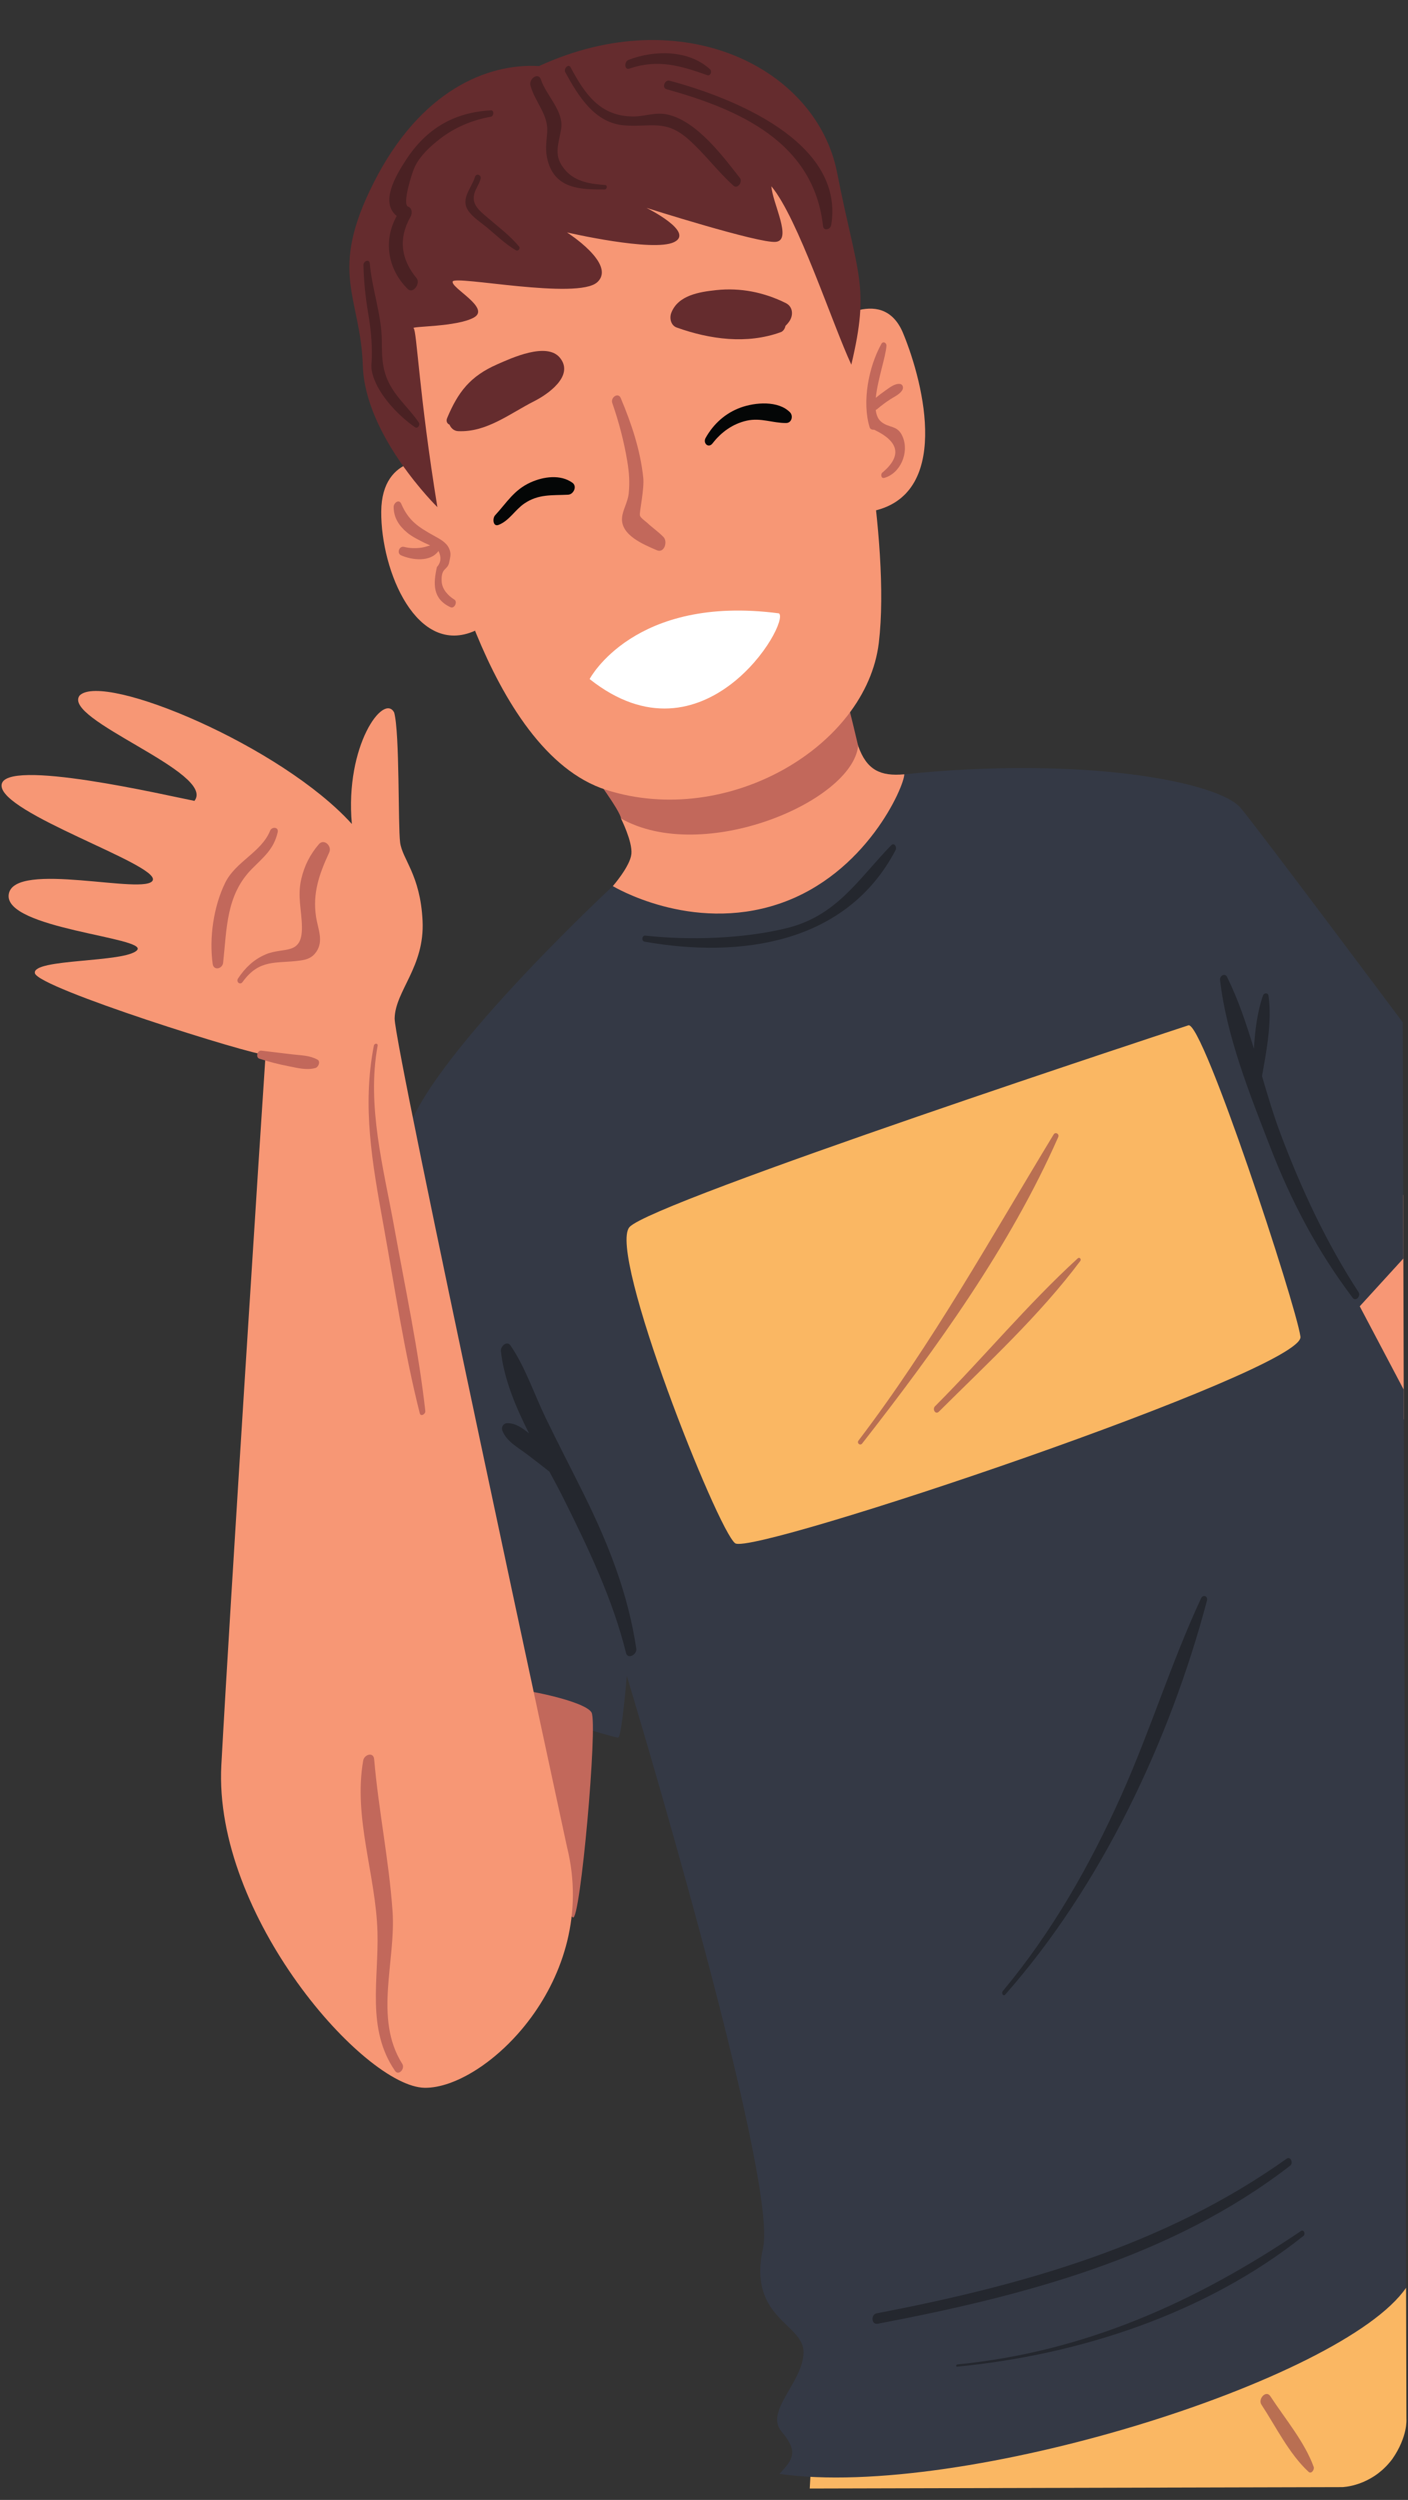 <?xml version="1.0" encoding="UTF-8"?><svg xmlns="http://www.w3.org/2000/svg" xmlns:xlink="http://www.w3.org/1999/xlink" height="2933.5" preserveAspectRatio="xMidYMid meet" version="1.0" viewBox="348.9 80.2 1652.9 2933.5" width="1652.9" zoomAndPan="magnify"><rect x="348.9" y="80.2" width="1652.9" height="2933.5" fill="#333333" stroke="none"/><g><g id="change1_1"><path d="M 1302.586 2942.77 C 1302.598 2946.961 1299.48 3000.301 1299.48 3000.301 L 1924.535 2998.66 C 1924.535 2998.66 1959.035 2998.172 1983.367 2965.73 C 2001.809 2939.219 1999.945 2918.699 1999.945 2918.699 L 1999.539 2764.77 L 1302.586 2942.77" fill="#fab763"/></g><g id="change2_1"><path d="M 1996.18 1482.309 L 1996.863 1745.859 C 1996.863 1745.859 1921.582 1699.883 1916.719 1621.539 C 1911.844 1543.172 1996.18 1482.309 1996.18 1482.309" fill="#f79775"/></g><g id="change3_1"><path d="M 1068.309 1119.977 C 1068.309 1119.977 840.211 1331.688 824.508 1418.223 C 808.805 1504.75 867.23 2056.23 867.23 2056.23 C 867.23 2056.23 1070.469 2120.531 1074.66 2119.121 C 1078.859 2117.711 1084.738 2046.789 1084.738 2046.789 C 1084.738 2046.789 1263.07 2634.852 1244.629 2718.238 C 1226.191 2801.629 1293.367 2806.43 1292.219 2841.262 C 1291.07 2876.09 1246.379 2909.789 1266.34 2933.379 C 1286.293 2956.961 1280.109 2965.84 1263.98 2983.141 C 1478.016 3013.672 1924.941 2873.18 1999.539 2764.77 C 1999.551 2767.262 1996.781 1710.887 1996.781 1710.887 L 1945.145 1613.062 L 1996.371 1556.945 L 1995.637 1279.875 C 1995.637 1279.875 1830.82 1059.195 1805.551 1028.488 C 1780.281 997.754 1621.824 966.934 1410.5 988.773 C 1305.641 1082.031 1068.309 1119.977 1068.309 1119.977" fill="#343945"/></g><g id="change2_2"><path d="M 1077.898 1040.656 C 1077.898 1040.656 1091.488 1067.672 1090.129 1082.133 C 1088.77 1096.609 1068.309 1119.984 1068.309 1119.984 C 1068.309 1119.984 1159.719 1175.402 1262.879 1140.922 C 1366.027 1106.441 1410.531 1002.461 1410.492 988.785 C 1382.512 991.344 1366.332 983.914 1356.297 955.336 C 1346.273 926.754 1077.898 1040.656 1077.898 1040.656" fill="#f79775"/></g><g id="change4_1"><path d="M 1041.359 983.535 C 1041.359 983.535 1077.867 1032.566 1077.898 1040.656 C 1174.438 1095.133 1349.445 1020.828 1356.293 955.332 C 1350.004 927.984 1339.332 886.348 1339.332 886.348 L 1041.359 983.535" fill="#c2685b"/></g><g id="change2_3"><path d="M 1317.082 464.086 C 1317.082 464.086 1384.113 410.68 1409.145 471.312 C 1434.184 531.949 1465.621 662.734 1371.133 680.383 C 1332.473 641.922 1317.082 464.086 1317.082 464.086" fill="#f79775"/></g><g id="change2_4"><path d="M 860.977 620.148 C 860.977 620.148 796.887 610.371 796.453 680.652 C 796.012 750.934 838.508 850.977 906.562 820.305 C 916.711 764.922 860.977 620.148 860.977 620.148" fill="#f79775"/></g><g id="change2_5"><path d="M 862.363 675.277 C 862.363 675.277 918.344 961.773 1060.645 1007.102 C 1202.941 1052.449 1365.953 955.926 1380.562 834.598 C 1395.164 713.289 1349.293 503.801 1349.293 503.801 C 1349.293 503.801 1330.723 172.359 1151.922 197.078 C 973.125 221.816 842.559 238.02 815.84 366.824 C 789.125 495.645 862.363 675.277 862.363 675.277" fill="#f79775"/></g><g id="change5_1"><path d="M 862.363 675.293 C 862.363 675.293 777.559 592.246 774.855 509.613 C 772.152 426.961 733.523 400.953 787.973 293.832 C 842.422 186.711 920.703 154.164 981.664 157.727 C 1150.629 80.164 1307.57 160.613 1331.531 282.438 C 1355.48 404.285 1370.43 414.746 1348.289 508.109 C 1325.77 459.652 1285.641 336.055 1254.449 298.812 C 1255.742 318.715 1279.492 362.008 1259.59 364.016 C 1239.699 366.023 1107.73 324.086 1107.73 324.086 C 1107.73 324.086 1165.031 352.355 1140.18 364.34 C 1115.332 376.305 1014.52 352.945 1014.52 352.945 C 1014.52 352.945 1073.043 390.098 1050.102 411.305 C 1027.16 432.516 882.797 403.031 880.328 410.52 C 877.859 417.988 925.188 441.488 905.316 452.738 C 885.441 463.988 830.711 462.879 834.445 465.367 C 838.184 467.84 840.871 543.488 862.363 675.293" fill="#652c2e"/></g><g id="change5_2"><path d="M 1006.41 500.25 C 991.039 480.934 949.09 500.469 932.488 507.777 C 900.965 521.625 886.641 540.078 873.727 570.984 C 872.254 574.508 873.957 577.492 876.574 578.48 C 878.324 582.621 881.891 585.914 886.613 586.133 C 920.195 587.754 947.543 565.328 976.195 550.879 C 991.418 543.199 1023.309 521.516 1006.41 500.25" fill="#652c2e"/></g><g id="change5_3"><path d="M 1271.32 435.809 C 1245.828 423.168 1218.039 417.559 1189.641 420.633 C 1169.777 422.77 1144.68 426.699 1136.879 447.52 C 1134.578 453.633 1136.527 462.094 1143.227 464.5 C 1182.238 478.477 1225.867 484.418 1265.598 469.922 C 1268.418 468.891 1270.43 465.691 1270.988 462.539 C 1272.867 460.762 1274.629 458.781 1276.098 456.359 C 1280.539 449.039 1279.316 439.785 1271.32 435.809" fill="#652c2e"/></g><g id="change4_2"><path d="M 1127.703 710.258 C 1121.672 704.129 1114.844 699.496 1108.672 693.703 C 1105.082 690.609 1099.992 687.242 1100.09 684.418 C 1099.57 680.223 1105.402 653.707 1104.043 640.773 C 1100.613 608.223 1090.25 577.344 1077.621 547.34 C 1074.543 540.035 1065.449 546.707 1067.66 553.047 C 1075.422 575.336 1081.461 598.305 1085.312 621.609 C 1087.453 634.555 1088.293 645.875 1086.98 659.082 C 1085.961 669.48 1079.941 678.246 1079.141 687.738 C 1077.43 708.16 1104.172 719.012 1119.953 725.848 C 1128.902 729.727 1132.992 715.629 1127.703 710.258" fill="#c2685b"/></g><g id="change6_1"><path d="M 1020.961 646.73 C 1006.91 636.566 986.961 639.438 971.871 646.223 C 952.242 655.051 943.867 669.988 930.07 684.922 C 926.949 688.301 927.398 698.77 934.25 696.102 C 946.703 691.258 953.43 678.555 964.355 671.09 C 981.055 659.676 996.984 661.664 1015.922 660.691 C 1022.18 660.375 1026.75 650.918 1020.961 646.73" fill="#040606"/></g><g id="change6_2"><path d="M 1276.359 564.078 C 1262.641 549.996 1235.348 552.234 1218.289 558.473 C 1200.371 565.027 1186.551 577.547 1177.25 594.066 C 1173.738 600.32 1180.621 606.66 1185.43 600.426 C 1195.531 587.285 1209.199 577.457 1225.52 573.82 C 1242.219 570.121 1255.719 576.707 1271.852 576.57 C 1278.32 576.512 1280.391 568.227 1276.359 564.078" fill="#040606"/></g><g id="change7_1"><path d="M 1041.078 877.02 C 1041.078 877.02 1093.059 777.527 1263.379 799.941 C 1276.938 811.098 1175.238 983.496 1041.078 877.02" fill="#fff"/></g><g id="change4_3"><path d="M 882.27 783.773 C 874.934 779.203 867.82 771.684 867.367 762.359 C 866.559 745.703 874.391 749.883 876.297 739.773 C 877.461 733.629 878.883 730.074 876.199 723.973 C 872.91 716.469 865.195 712.688 858.457 708.918 C 840.316 698.809 828.605 691.504 819.961 671.422 C 817.336 665.336 810.992 670.305 811.016 675.102 C 811.086 687.594 817.223 697.133 826.727 705.066 C 832.98 710.293 840.27 713.59 847.426 717.301 C 849.613 718.203 851.758 719.203 853.883 720.234 C 850.715 721.051 847.574 722.199 844.375 722.699 C 837.469 723.801 830.031 723.688 823.258 721.926 C 817.605 720.438 814.305 729.387 819.695 731.793 C 832.586 737.551 854.277 740.086 863.621 726.738 C 867.234 733.914 866.656 740.246 861.785 745.66 C 857.527 765.051 856.441 782.84 877.809 792.754 C 882.379 794.871 886.383 786.32 882.27 783.773" fill="#c2685b"/></g><g id="change4_4"><path d="M 1408.57 592.68 C 1402.504 578.363 1392.773 583.188 1383.051 574.84 C 1379.484 571.777 1377.672 566.984 1376.953 561.234 C 1377.461 560.988 1377.98 560.785 1378.512 560.34 C 1383.48 556.133 1388.664 552.223 1394.133 548.699 C 1399.012 545.574 1404.84 543.102 1408.043 538.125 C 1409.824 535.371 1408.941 531.09 1405.273 530.719 C 1399.141 530.086 1392.941 535.234 1388.145 538.559 C 1384.305 541.199 1380.633 544.074 1377.023 547.027 C 1379.223 525.215 1388.934 498.055 1389.543 485.812 C 1389.711 482.426 1385.543 480.199 1383.613 483.676 C 1368.562 510.652 1360.672 551.68 1369.781 581.562 C 1370.512 583.945 1372.832 584.672 1375.02 584.406 C 1404.363 598.352 1407.812 614.969 1385.352 634.277 C 1382.332 635.793 1382.961 642.102 1386.953 640.988 C 1405.922 635.699 1416.461 611.273 1408.57 592.68" fill="#c2685b"/></g><g id="change8_1"><path d="M 925.199 209.695 C 881.602 211.973 849.082 231.504 825.332 268.09 C 813.551 286.254 794.73 317.703 814.637 333.641 C 798.727 362.18 803.711 395.613 827.477 419.273 C 833.801 425.574 842.922 412.648 837.934 406.621 C 819.828 384.727 816.16 360.398 830.727 334.789 C 832.984 330.816 833.031 324.43 827.891 322.582 C 820.848 320.016 832.457 283 835.727 276.172 C 842.07 262.918 853.859 252.066 865.211 243.266 C 882.871 229.586 903.242 221.078 925.18 217.176 C 928.676 216.559 929.289 209.488 925.199 209.695" fill="#4a2123"/></g><g id="change8_2"><path d="M 958.238 369.453 C 947.668 356.75 933.898 346.434 921.402 335.68 C 912.41 327.945 902.348 320.695 905.676 307.625 C 907.18 301.727 911.402 296.375 913.059 290.324 C 914.422 285.371 907.973 282.871 906.441 287.938 C 902.531 300.859 889.457 313.227 898.242 326.895 C 903.535 335.129 913.957 341.582 921.293 347.75 C 931.973 356.719 942.523 366.852 954.562 373.902 C 957.133 375.422 960.156 371.77 958.238 369.453" fill="#4a2123"/></g><g id="change8_3"><path d="M 1059.254 297.289 C 1042.621 296.125 1025.152 293.738 1013.273 280.711 C 997.668 263.59 1004.512 250.719 1007.633 231.633 C 1011.07 210.602 990.289 192.594 983.938 173.633 C 980.812 164.289 969.418 172.832 971.633 180.66 C 977.312 200.734 992.801 214.582 991.262 235.531 C 990.367 247.656 988.574 256.859 992.043 269.297 C 1001.051 301.621 1029.742 302.719 1058.633 302.559 C 1061.512 302.543 1062.395 297.496 1059.254 297.289" fill="#4a2123"/></g><g id="change8_4"><path d="M 1217.508 289.074 C 1197.277 263.203 1166.816 222.215 1132.508 214.586 C 1118.297 211.426 1106.797 216.801 1092.758 216.855 C 1053.18 217.027 1035.449 190.336 1018.699 159.105 C 1016.199 154.445 1010.246 160.852 1012.527 165.023 C 1028.059 193.375 1047.289 224.848 1082.117 227.348 C 1113.398 229.582 1130.027 219.98 1156.879 243.512 C 1175.969 260.254 1191.059 281.184 1210.008 298.152 C 1214.855 302.5 1220.926 293.441 1217.508 289.074" fill="#4a2123"/></g><g id="change8_5"><path d="M 1134.91 174.895 C 1129.219 173.367 1125.609 183.289 1131.309 184.867 C 1217.09 208.711 1304.07 247.207 1315.07 345.254 C 1315.82 351.949 1323.84 349.539 1324.707 344.145 C 1340.609 246.359 1208.02 194.422 1134.91 174.895" fill="#4a2123"/></g><g id="change8_6"><path d="M 1182.5 161.578 C 1157.32 138.387 1116.84 138.809 1086.668 150.5 C 1081.52 152.504 1081.652 162.789 1087.84 160.668 C 1120.898 149.359 1147.688 157.172 1179.109 168.41 C 1182.961 169.777 1185.09 163.969 1182.5 161.578" fill="#4a2123"/></g><g id="change8_7"><path d="M 840.555 575.965 C 832 563.332 820.812 553.012 812.117 540.555 C 797.125 519.047 797.355 502.402 797.098 478.824 C 796.781 449.785 785.543 418.918 783.008 389.336 C 782.516 383.621 775.449 386.512 775.57 391.277 C 776.047 410.043 777.793 428.035 780.91 446.527 C 784.047 465.18 785.715 480.59 785.406 499.078 C 785.301 505.164 784.27 509.496 785.398 515.453 C 790.16 540.605 815.684 567.441 836.012 581.473 C 839.293 583.734 842.469 578.789 840.555 575.965" fill="#4a2123"/></g><g id="change4_5"><path d="M 1021.5 2330.219 C 1030.07 2335.398 1050.828 2103.07 1043.328 2089.691 C 1035.828 2076.309 963.027 2061.57 944.367 2061.621 C 925.711 2061.672 997.141 2315.48 1021.5 2330.219" fill="#c2685b"/></g><g id="change2_6"><path d="M 1014.508 2247.402 C 1014.508 2247.402 811.535 1307.559 812.191 1275.211 C 812.852 1242.863 847.605 1214.789 844.977 1160.684 C 842.344 1106.578 821.152 1088.602 818.613 1068.711 C 816.074 1048.812 818.203 939.961 811.648 916.348 C 799.492 892.746 753.633 955.062 761.957 1047.086 C 678.996 955.258 471.039 868.727 442.504 896.172 C 420.184 924.219 603.203 986.73 577.168 1019.98 C 546.676 1014.07 352.512 968.555 350.73 1001.52 C 348.949 1034.48 535.07 1094.328 528.277 1113.012 C 521.484 1131.672 365.266 1089.176 359.152 1129.617 C 353.039 1170.059 523.48 1180.18 509.836 1195.152 C 496.191 1210.109 386.094 1204.801 389.871 1222.203 C 393.648 1239.621 645.746 1318.555 660.668 1317.902 C 657.074 1369.523 618.234 1974.785 608.75 2151.441 C 599.262 2328.102 776.422 2528.883 847.328 2530.07 C 918.234 2531.27 1053.484 2404.031 1014.508 2247.402" fill="#f79775"/></g><g id="change4_6"><path d="M 665.988 1054.996 C 655.648 1080.457 625.531 1091.008 613.242 1116.098 C 599.559 1144.031 594.344 1180.738 598.582 1211.34 C 599.715 1219.535 610.047 1217.129 610.836 1209.941 C 615.277 1169.504 614.262 1130.309 644.844 1099.539 C 658.723 1085.578 670.441 1076.496 674.895 1056.695 C 676.27 1050.582 668.059 1049.902 665.988 1054.996" fill="#c2685b"/></g><g id="change4_7"><path d="M 723.133 1070.918 C 712.832 1083.035 706.266 1095.898 702.605 1111.531 C 697.742 1132.32 703.156 1148.129 703.355 1168.172 C 703.691 1202 681.961 1191.023 660.648 1200.16 C 646.676 1206.148 636.621 1215.898 628.332 1228.383 C 625.723 1232.316 630.672 1236.617 633.648 1232.52 C 653.656 1204.934 672.934 1211.16 700.883 1207.371 C 709.465 1206.195 715.332 1204.152 720.172 1197.168 C 729.145 1184.207 722.09 1170.227 719.961 1156.305 C 715.633 1128.031 723.77 1105.641 735.434 1080.363 C 738.859 1072.938 729.219 1063.754 723.133 1070.918" fill="#c2685b"/></g><g id="change4_8"><path d="M 811.719 1520.359 C 799.227 1451.012 779.207 1377.887 792.211 1307.332 C 792.82 1304.035 788.379 1304.191 787.793 1307.188 C 773.855 1378.25 786.027 1445.84 798.781 1516.258 C 812.191 1590.266 823.227 1665.66 841.684 1738.598 C 842.812 1743.039 848.602 1739.492 848.199 1735.914 C 840.113 1663.746 824.594 1591.84 811.719 1520.359" fill="#c2685b"/></g><g id="change4_9"><path d="M 721.582 1323.598 C 712.555 1318.578 702.594 1318.68 692.445 1317.461 C 680.168 1316 667.918 1314.488 655.641 1313.07 C 650.977 1312.543 648.762 1321.012 653.414 1322.5 C 664.699 1326.125 675.855 1329.066 687.504 1331.281 C 698.012 1333.289 708.734 1336.375 719.227 1333.402 C 722.672 1332.43 725.559 1325.824 721.582 1323.598" fill="#c2685b"/></g><g id="change4_10"><path d="M 821.18 2502.078 C 787.324 2448.32 813.914 2381.73 809.695 2322.371 C 805.469 2262.891 793.273 2204.07 788.141 2144.551 C 787.359 2135.5 776.516 2138.988 775.281 2146.02 C 763.492 2213.09 790.105 2280.172 792.031 2347.199 C 793.645 2403.129 778.711 2460.801 812.648 2510.238 C 816.91 2516.449 824.641 2507.57 821.18 2502.078" fill="#c2685b"/></g><g id="change1_2"><path d="M 1743.988 1283.34 C 1743.988 1283.34 1113.766 1490.234 1087.836 1520.148 C 1061.918 1550.074 1191.395 1876.262 1211.961 1891.133 C 1232.527 1906.004 1881.266 1687.859 1875.562 1648.699 C 1869.863 1609.527 1760.598 1277.465 1743.988 1283.34" fill="#fab763"/></g><g id="change9_1"><path d="M 1033.73 1832.531 C 1019 1802.879 1003.73 1773.5 989.316 1743.68 C 975.848 1715.809 965.707 1684.738 948.285 1659.148 C 943.98 1652.828 936.312 1660.051 936.926 1665.648 C 940.508 1698.301 954.094 1730.801 969.996 1762.219 C 962.223 1755.809 953.441 1749.75 943.984 1750.199 C 939.852 1750.398 937.156 1754.859 938.562 1758.711 C 943.281 1771.629 957.512 1779.012 968.023 1787.031 C 976.699 1793.648 985.348 1800.27 993.879 1807.051 C 999.715 1817.809 1005.379 1828.371 1010.531 1838.691 C 1039.5 1896.828 1068.129 1956.551 1083.82 2019.82 C 1085.828 2027.91 1096.891 2021.629 1095.879 2014.859 C 1086.148 1949.699 1062.93 1891.309 1033.73 1832.531" fill="#24272e"/></g><g id="change9_2"><path d="M 1394.91 1072.242 C 1356.051 1112.445 1330.996 1154.883 1272.57 1169.281 C 1221.867 1181.762 1158.316 1183.812 1106.434 1178.074 C 1102.484 1177.637 1101.523 1184.465 1105.605 1185.188 C 1218.184 1205.074 1342.539 1187.676 1400.219 1077.789 C 1402.117 1074.199 1398.785 1068.238 1394.91 1072.242" fill="#24272e"/></g><g id="change9_3"><path d="M 1943.781 1596.504 C 1906.246 1539.074 1876.699 1475.68 1852.504 1411.562 C 1844.133 1389.371 1837.219 1366.215 1830.41 1342.926 C 1835.762 1313.273 1842.281 1278.52 1838.043 1248.676 C 1837.492 1244.805 1832.738 1245.055 1831.543 1248.438 C 1824.867 1267.508 1822.207 1289.445 1820.914 1310.945 C 1812.125 1281.875 1802.559 1253.199 1789.422 1226.652 C 1786.914 1221.578 1780.598 1225.148 1781.156 1230.043 C 1788.645 1296.004 1816.176 1364.555 1840.035 1426.121 C 1864.816 1490.098 1895.496 1548.402 1936.879 1603.121 C 1940.57 1607.996 1946.66 1600.926 1943.781 1596.504" fill="#24272e"/></g><g id="change9_4"><path d="M 1859.27 2613.32 C 1715.992 2715.281 1548.555 2762.039 1377.887 2794.77 C 1371.148 2796.062 1371.664 2808.391 1379.281 2806.941 C 1549.48 2774.609 1724.148 2729.27 1863.543 2621.402 C 1867.426 2618.402 1863.988 2609.961 1859.27 2613.32" fill="#24272e"/></g><g id="change9_5"><path d="M 1876.117 2698.16 C 1752.613 2781.449 1622.41 2840.02 1472.699 2854.691 C 1471.27 2854.828 1470.852 2857.469 1472.387 2857.332 C 1616.328 2843.391 1764.863 2794.859 1879.121 2703.832 C 1881.785 2701.699 1879.5 2695.871 1876.117 2698.16" fill="#24272e"/></g><g id="change9_6"><path d="M 1758.801 1955.84 C 1723.902 2030.949 1699.344 2110.797 1665.441 2186.508 C 1628.699 2268.547 1583.836 2347.41 1526.137 2416.57 C 1524.152 2418.938 1526.59 2423.379 1529.031 2420.617 C 1641.73 2293.047 1722.328 2122.418 1765.793 1958.367 C 1767.215 1953.02 1761.141 1950.82 1758.801 1955.84" fill="#24272e"/></g><g id="change10_1"><path d="M 1585.781 1411.449 C 1511.629 1533.59 1443.699 1656.359 1356.781 1770.52 C 1354.43 1773.621 1358.609 1777.16 1361.148 1773.91 C 1447.551 1663.371 1534.309 1543.43 1591.211 1414.449 C 1592.801 1410.852 1587.93 1407.898 1585.781 1411.449" fill="#b96f52"/></g><g id="change10_2"><path d="M 1614.148 1556.77 C 1555.109 1610.699 1503.16 1673.672 1446.59 1730.309 C 1443.07 1733.828 1447.09 1740.66 1451.129 1736.641 C 1507.738 1680.328 1569.141 1623.891 1617.09 1559.84 C 1618.59 1557.828 1616.23 1554.871 1614.148 1556.77" fill="#b96f52"/></g><g id="change10_3"><path d="M 1891.094 2974.879 C 1880.262 2945.301 1857.312 2918.18 1840.152 2891.93 C 1835.195 2884.348 1825.328 2895.16 1829.75 2901.879 C 1846.723 2927.641 1862.246 2959.668 1885.043 2980.68 C 1888.434 2983.789 1892.219 2977.98 1891.094 2974.879" fill="#b96f52"/></g></g></svg>